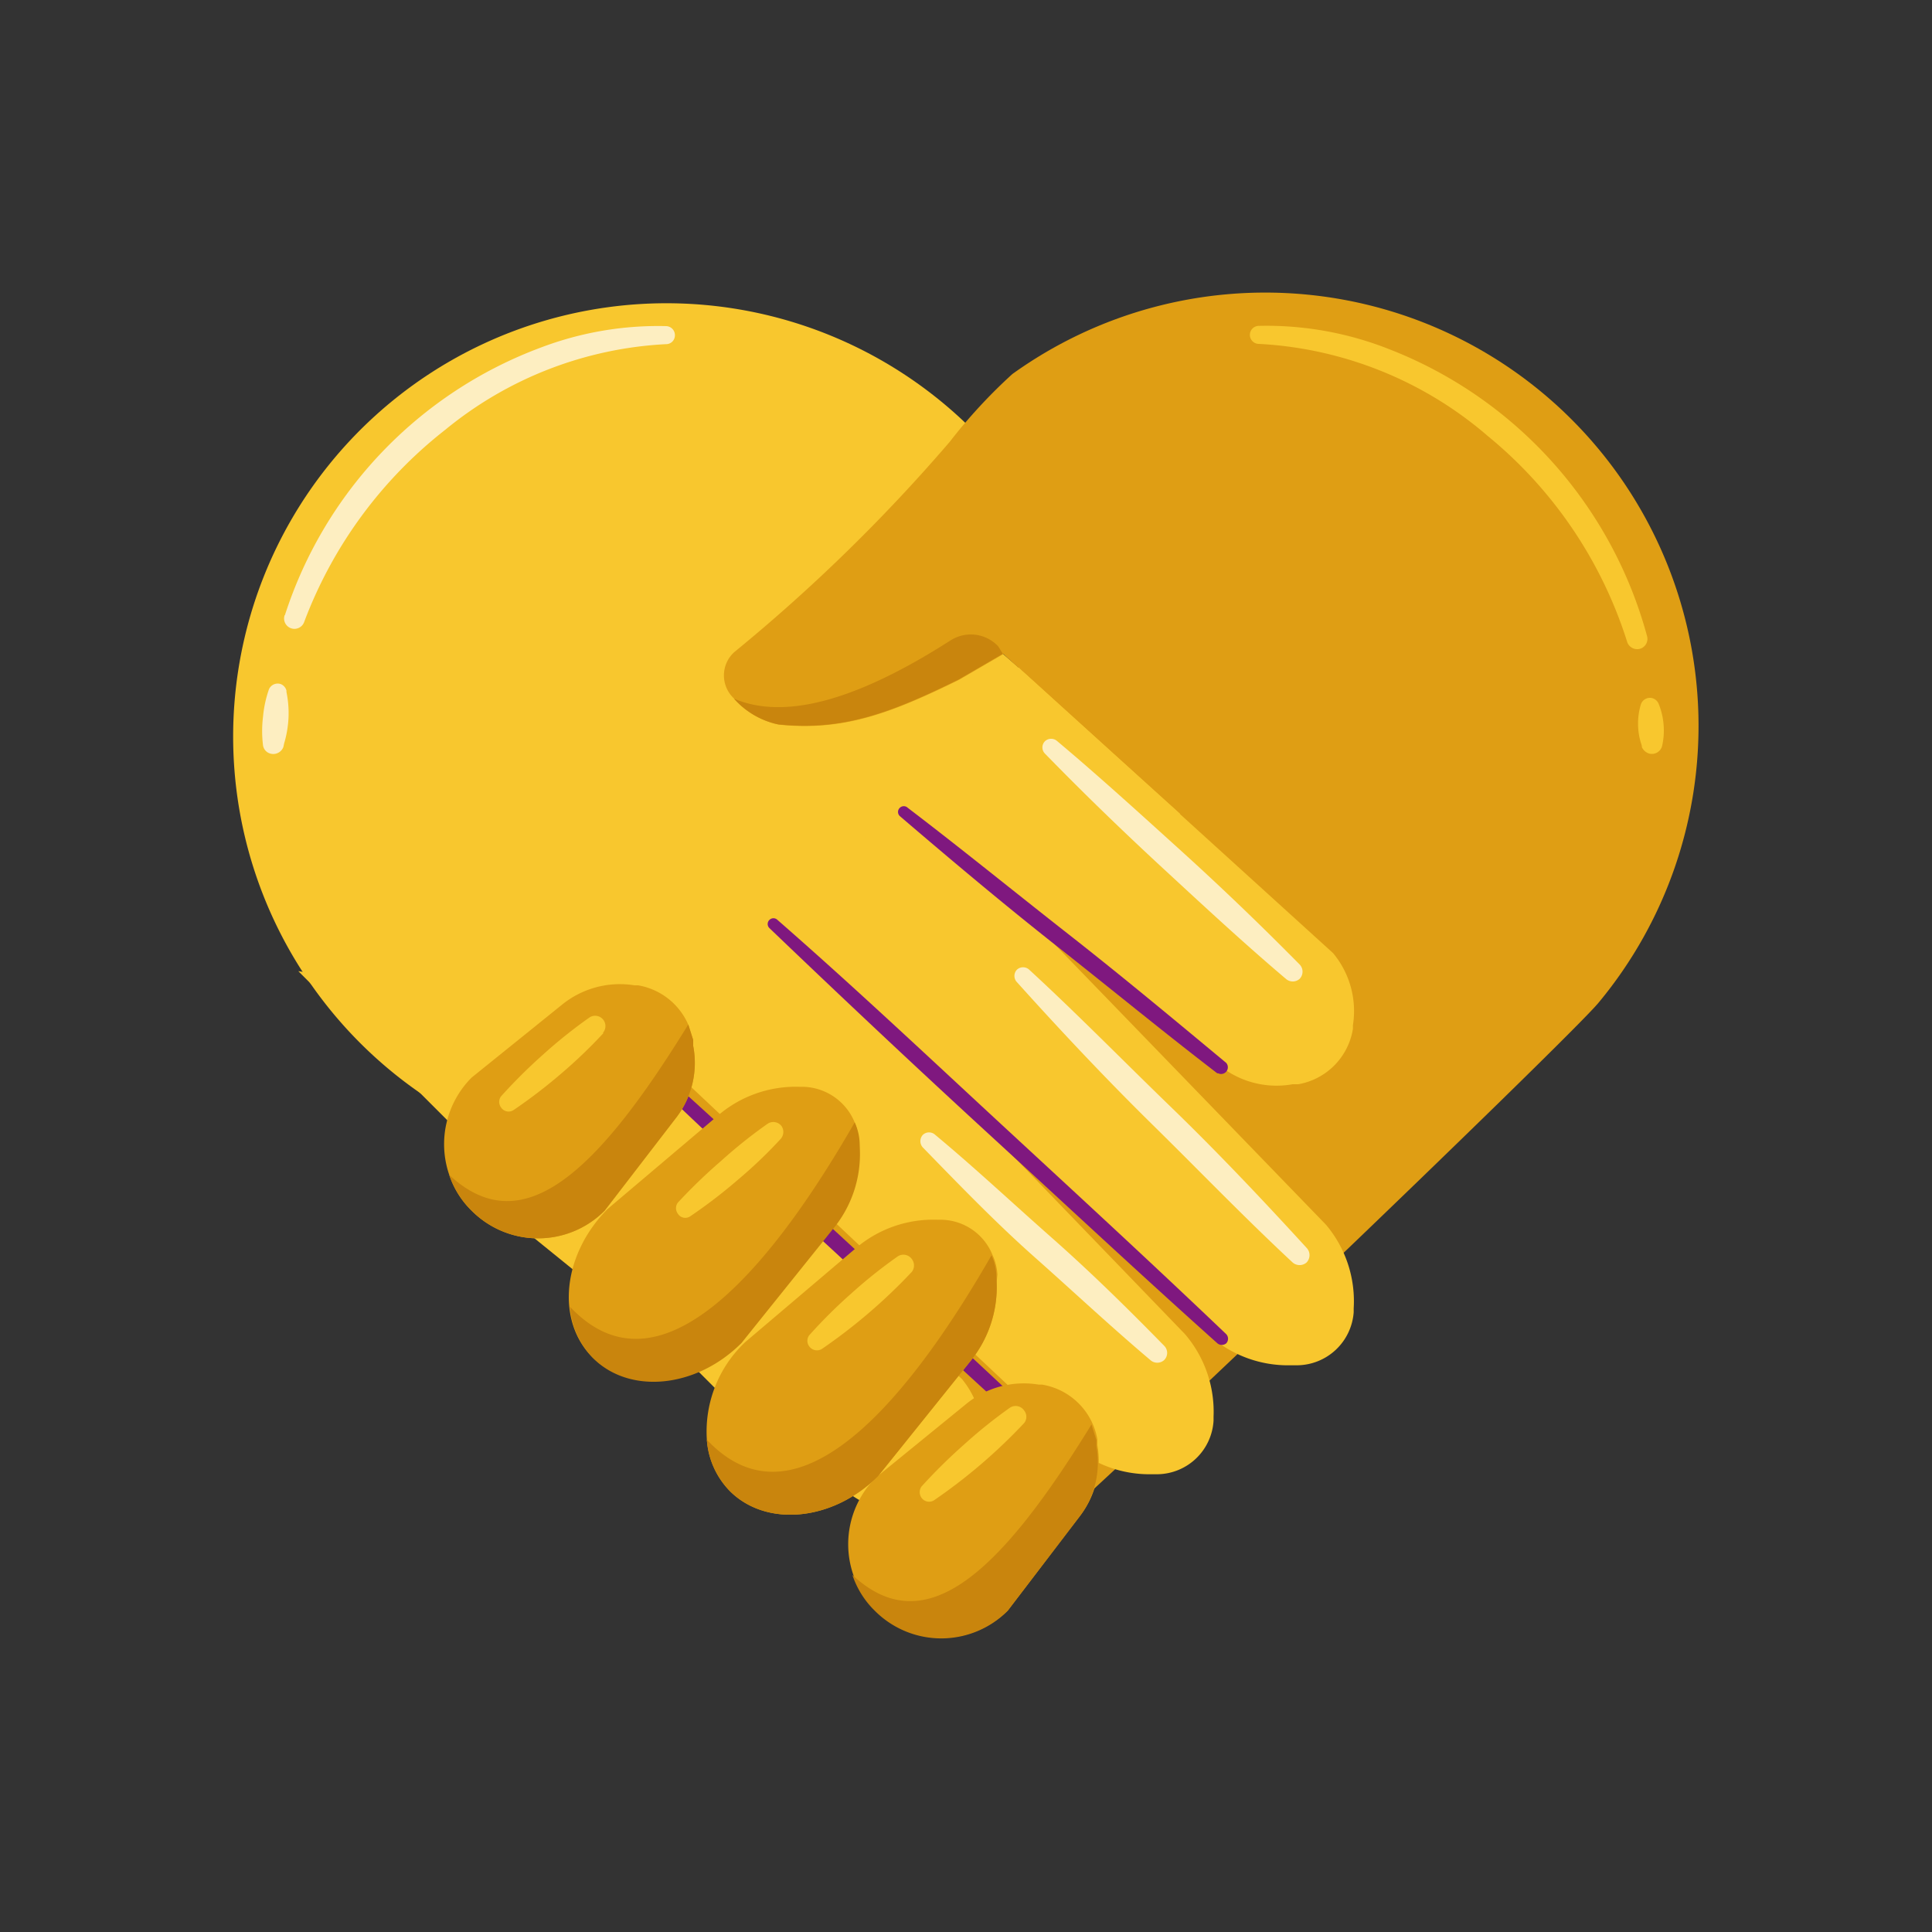 <svg id="Layer_1" data-name="Layer 1" xmlns="http://www.w3.org/2000/svg" viewBox="0 0 75 75"><rect x="0" y="0" width="75" height="75" fill="#333333" stroke="none"/><defs><style>.cls-1{fill:#f8c72e;}.cls-2{fill:#df9e14;}.cls-3{fill:#7f187f;}.cls-4{opacity:0.7;}.cls-5{fill:#fff;}.cls-6{fill:#c9850d;}</style></defs><path class="cls-1" d="M38.93,25.38c-.49-.49,2.36-4.69,1.73-4.8a16.82,16.82,0,1,0-24.13,22l3.84,3.85a3.25,3.25,0,0,0,4.58,0l1.12,1.12A3.26,3.26,0,0,0,27,45.44a16.83,16.83,0,0,0,14.8-11.32c.48-1.39,3.85-3,4.89-2Z"/><path class="cls-2" d="M62.06,38.92c-1.15,1.4-21,20.47-22.5,21.44C39,60.74,21.81,45,21.81,45c1.49-1.36,24-13.41,24-13.41l-6.86-6.2-1.72,1c-2.66,1.31-4.51,2-7,1.74a3.17,3.17,0,0,1-1.72-1,1.22,1.22,0,0,1,0-1.82,66.42,66.42,0,0,0,8.36-8.16,20.55,20.55,0,0,1,2.43-2.63A16.82,16.82,0,0,1,62.06,38.92Z"/><path class="cls-1" d="M23.88,39.65,34,50.24a3.5,3.5,0,0,1,0,4.94h0a3.49,3.49,0,0,1-4.95,0L11.58,37.7"/><path class="cls-1" d="M35.33,30.86,51.48,47.55a4.6,4.6,0,0,1,1.07,3.24l0,.15A2.22,2.22,0,0,1,50.35,53H50.1A4.6,4.6,0,0,1,47,51.89l-17-16Z"/><path class="cls-1" d="M29.89,35.09,46,51.79A4.63,4.63,0,0,1,47.11,55l0,.15a2.21,2.21,0,0,1-2.18,2.08h-.25a4.59,4.59,0,0,1-3.09-1.14l-17-16Z"/><path class="cls-1" d="M39.54,25.91,51.75,37a3.51,3.51,0,0,1,.77,2.8l0,.14a2.6,2.6,0,0,1-2.12,2.15l-.22,0a3.52,3.52,0,0,1-2.74-.65l-12.35-10Z"/><path class="cls-1" d="M25.12,42.45,37.34,53.53a3.54,3.54,0,0,1,.76,2.8l0,.13A2.63,2.63,0,0,1,36,58.62l-.22,0A3.54,3.54,0,0,1,33,58L20.66,48Z"/><path class="cls-3" d="M47.26,41.67c-2.1-1.61-4.14-3.29-6.22-4.93s-4.1-3.34-6.11-5.06a.22.22,0,0,1,0-.32.22.22,0,0,1,.31,0c2.1,1.6,4.15,3.27,6.23,4.9s4.12,3.33,6.13,5a.26.26,0,0,1-.32.4Z"/><g class="cls-4"><path class="cls-5" d="M49.92,38c-1.63-1.38-3.19-2.83-4.76-4.28s-3.1-2.93-4.59-4.46a.34.34,0,0,1,0-.49.35.35,0,0,1,.47,0c1.63,1.37,3.21,2.81,4.79,4.24s3.12,2.91,4.62,4.43a.4.4,0,0,1,0,.56A.4.4,0,0,1,49.92,38Z"/></g><g class="cls-4"><path class="cls-5" d="M50.17,49c-1.86-1.73-3.62-3.56-5.43-5.34s-3.56-3.64-5.26-5.53a.35.35,0,0,1,0-.49.35.35,0,0,1,.47,0c1.88,1.73,3.65,3.54,5.48,5.31s3.57,3.61,5.29,5.49a.41.41,0,0,1,0,.57A.41.41,0,0,1,50.17,49Z"/></g><g class="cls-4"><path class="cls-5" d="M44.66,52.8c-1.54-1.3-3-2.67-4.5-4S37.24,46,35.83,44.55a.36.36,0,0,1,0-.5.35.35,0,0,1,.47,0c1.55,1.29,3,2.65,4.53,4s2.95,2.75,4.36,4.19a.39.39,0,0,1,0,.56A.4.4,0,0,1,44.66,52.8Z"/></g><path class="cls-3" d="M47.24,52.13c-2.94-2.63-5.82-5.32-8.74-8s-5.78-5.37-8.63-8.1a.22.22,0,0,1,0-.32.22.22,0,0,1,.31,0c3,2.62,5.84,5.3,8.76,8s5.8,5.35,8.66,8.08a.26.26,0,0,1,0,.36A.27.27,0,0,1,47.24,52.13Z"/><path class="cls-3" d="M41.58,57c-2.94-2.62-5.82-5.32-8.74-8s-5.78-5.37-8.63-8.1a.22.22,0,0,1,0-.32.22.22,0,0,1,.31,0c2.95,2.62,5.84,5.31,8.76,8s5.8,5.35,8.66,8.07A.28.28,0,0,1,42,57,.27.27,0,0,1,41.58,57Z"/><path class="cls-2" d="M34,62.53h0a3.65,3.65,0,0,1,0-5.17l3.51-2.86a3.53,3.53,0,0,1,2.81-.75l.13,0a2.61,2.61,0,0,1,2.15,2.13l0,.22a3.49,3.49,0,0,1-.67,2.74l-2.8,3.67A3.64,3.64,0,0,1,34,62.53Z"/><path class="cls-2" d="M26.27,43.36,23.47,47a3.64,3.64,0,0,1-5.16,0,3.47,3.47,0,0,1-.87-1.39,3.66,3.66,0,0,1,.87-3.78L21.82,39a3.56,3.56,0,0,1,2.81-.75l.14,0a2.6,2.6,0,0,1,1.95,1.53l.19.6,0,.23A3.48,3.48,0,0,1,26.27,43.36Z"/><path class="cls-2" d="M38.69,49.77a4.56,4.56,0,0,1-1.06,3.12L34.09,57.3c-1.75,1.75-4.33,2-5.75.59a3.16,3.16,0,0,1-.9-2,4.77,4.77,0,0,1,1.49-3.79l4.24-3.6a4.63,4.63,0,0,1,3.21-1.15h.15a2.18,2.18,0,0,1,2,1.37,2.13,2.13,0,0,1,.19.76Z"/><path class="cls-2" d="M23,52.69h0c-1.43-1.43-1.16-4,.59-5.76l4.24-3.59a4.63,4.63,0,0,1,3.21-1.15h.16a2.22,2.22,0,0,1,2.14,2.12l0,.25a4.66,4.66,0,0,1-1.06,3.12L28.8,52.1C27,53.85,24.47,54.12,23,52.69Z"/><path class="cls-1" d="M63.17,24.93a16.88,16.88,0,0,0-5.41-8,14.79,14.79,0,0,0-8.89-3.58.35.35,0,0,1,0-.7,12.94,12.94,0,0,1,5.07.91,16.61,16.61,0,0,1,10,11.14.4.4,0,0,1-.29.49A.41.41,0,0,1,63.17,24.93Z"/><path class="cls-1" d="M63.73,28.93a2.48,2.48,0,0,1-.14-.79,2.53,2.53,0,0,1,.11-.8v0a.37.37,0,0,1,.47-.23.39.39,0,0,1,.21.19,2.72,2.72,0,0,1,.2.83,2.65,2.65,0,0,1-.06.84.41.41,0,0,1-.51.28.46.46,0,0,1-.27-.24Z"/><g class="cls-4"><path class="cls-5" d="M11.06,23.88A16.48,16.48,0,0,1,21,13.49a12.82,12.82,0,0,1,4.86-.83.35.35,0,0,1,.34.36.34.34,0,0,1-.34.34,14.67,14.67,0,0,0-8.57,3.32,17.1,17.1,0,0,0-5.48,7.46.4.4,0,0,1-.76-.26Z"/></g><g class="cls-4"><path class="cls-5" d="M10.21,28.93a4.5,4.5,0,0,1,0-1.1,4.45,4.45,0,0,1,.23-1.07.37.37,0,0,1,.47-.2.37.37,0,0,1,.21.25v.05a4.13,4.13,0,0,1,.08,1,4.18,4.18,0,0,1-.17,1L11,29a.42.42,0,0,1-.52.25A.39.39,0,0,1,10.21,28.93Z"/></g><path class="cls-1" d="M23.43,40.1a19.15,19.15,0,0,1-1.66,1.59,20.6,20.6,0,0,1-1.83,1.4.35.35,0,0,1-.49-.1.36.36,0,0,1,0-.43,20.76,20.76,0,0,1,1.63-1.62,19.24,19.24,0,0,1,1.8-1.44.4.4,0,0,1,.52.6Z"/><path class="cls-1" d="M30.29,44.23a17.93,17.93,0,0,1-1.67,1.59,19.64,19.64,0,0,1-1.83,1.4.34.34,0,0,1-.48-.11.36.36,0,0,1,0-.42A21,21,0,0,1,28,45.06a19,19,0,0,1,1.79-1.43.4.4,0,0,1,.56.1A.41.41,0,0,1,30.29,44.23Z"/><path class="cls-1" d="M35.4,49.37a21.39,21.39,0,0,1-3.5,3,.37.37,0,0,1-.49-.11.36.36,0,0,1,0-.42,19.4,19.4,0,0,1,1.64-1.63,19,19,0,0,1,1.79-1.43.4.4,0,0,1,.56.1A.41.41,0,0,1,35.4,49.37Z"/><path class="cls-1" d="M39.76,55.24a21.39,21.39,0,0,1-3.5,3,.36.36,0,0,1-.49-.1.38.38,0,0,1,0-.43,20.89,20.89,0,0,1,1.64-1.62,19.11,19.11,0,0,1,1.79-1.44.4.4,0,0,1,.56.11A.39.39,0,0,1,39.76,55.24Z"/><path class="cls-6" d="M26.27,43.36,23.47,47a3.64,3.64,0,0,1-5.16,0,3.47,3.47,0,0,1-.87-1.39c2.85,2.66,5.76-.12,9.28-5.84l.19.6,0,.23A3.48,3.48,0,0,1,26.27,43.36Z"/><path class="cls-6" d="M41.92,58.86l-2.8,3.67a3.64,3.64,0,0,1-5.16,0,3.47,3.47,0,0,1-.87-1.39c2.85,2.66,5.76-.12,9.28-5.84l.19.6,0,.23A3.48,3.48,0,0,1,41.92,58.86Z"/><path class="cls-6" d="M38.69,49.77a4.56,4.56,0,0,1-1.06,3.12L34.09,57.3c-1.75,1.75-4.33,2-5.75.59a3.16,3.16,0,0,1-.9-2c3.62,3.85,8.09-2,11.05-7.16a2.13,2.13,0,0,1,.19.76Z"/><path class="cls-6" d="M33.38,44.61a4.56,4.56,0,0,1-1.06,3.12l-3.54,4.41c-1.75,1.75-4.33,2-5.75.59a3.16,3.16,0,0,1-.9-2c3.62,3.85,8.09-2,11.05-7.16a2.13,2.13,0,0,1,.19.76Z"/><path class="cls-6" d="M38.93,25.38l-1.72,1c-2.66,1.31-4.51,2-7,1.74a3.17,3.17,0,0,1-1.72-1c2.33,1,5.52-.41,8.41-2.26a1.46,1.46,0,0,1,1.85.23Z"/></svg>